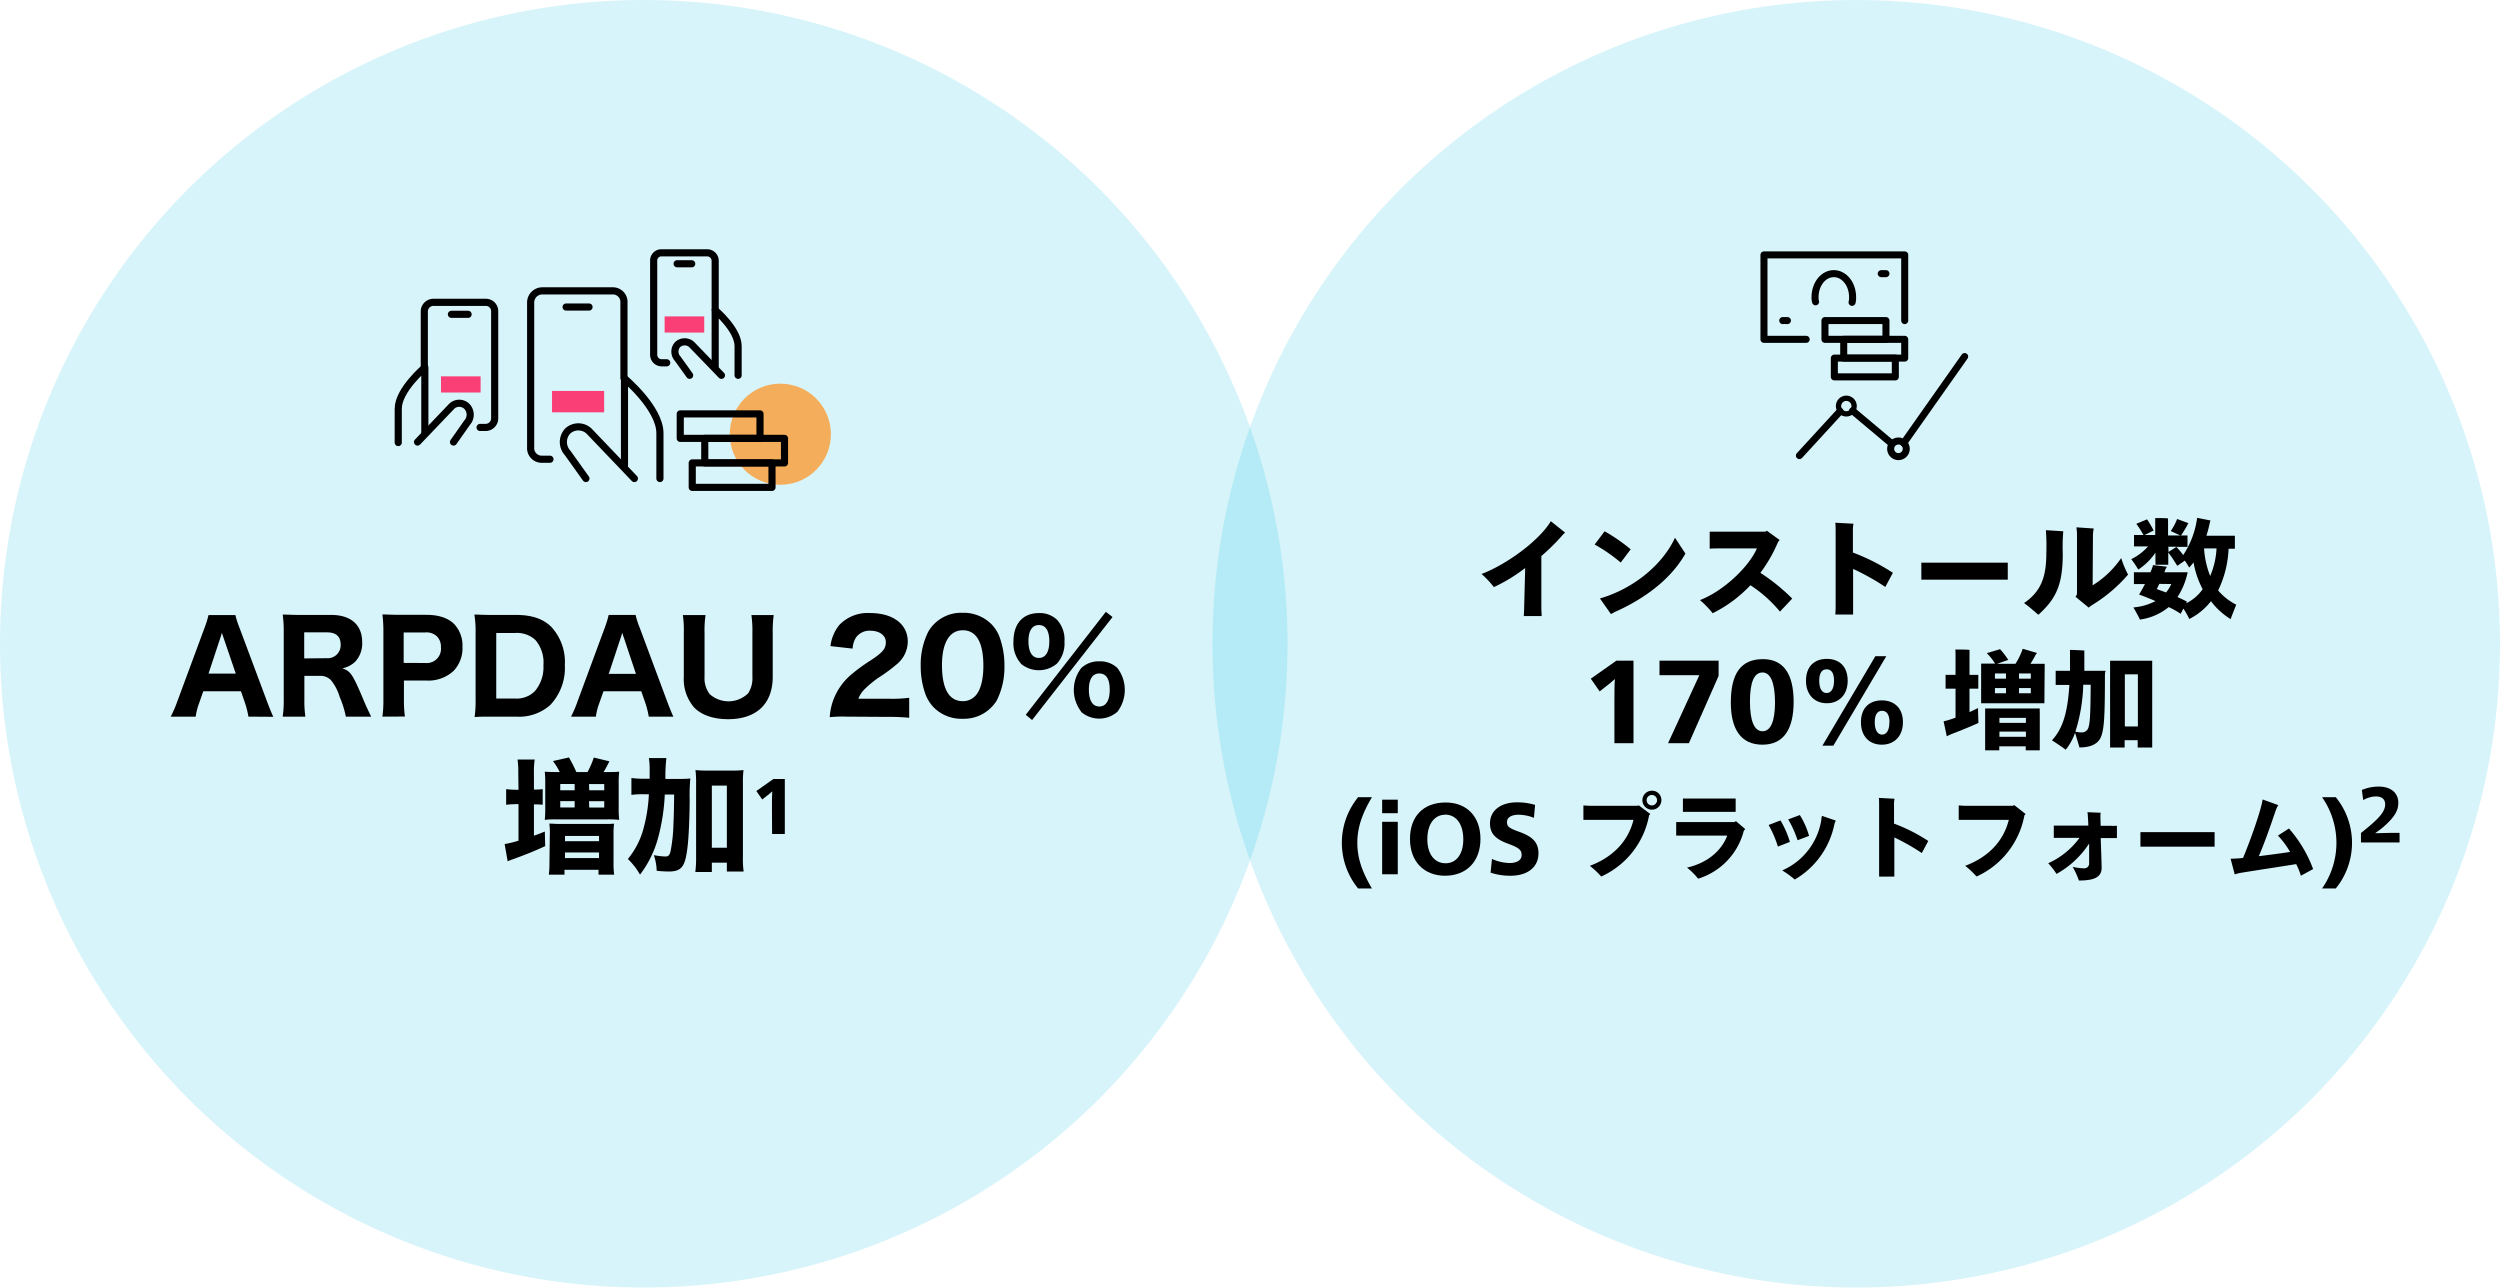 <?xml version="1.0" encoding="UTF-8"?> <svg xmlns="http://www.w3.org/2000/svg" viewBox="0 0 479.6 247"><defs><style>.cls-1{fill:#00b5de;isolation:isolate;opacity:0.16;}.cls-2{fill:#f4ae5b;}.cls-3,.cls-6,.cls-7{fill:none;stroke:#000;stroke-linecap:round;stroke-linejoin:round;}.cls-3{stroke-width:1.37px;}.cls-4{opacity:0.93;}.cls-5{fill:#fc326c;}.cls-6{stroke-width:1.35px;}.cls-7{stroke-width:1.02px;}</style></defs><g id="Layer_2" data-name="Layer 2"><g id="Layer_1-2" data-name="Layer 1"><circle class="cls-1" cx="123.5" cy="123.5" r="123.5"></circle><circle class="cls-1" cx="356.1" cy="123.5" r="123.5"></circle><circle class="cls-2" cx="149.7" cy="83.3" r="9.7"></circle><path class="cls-3" d="M105.5,88.1H104a2.13,2.13,0,0,1-2.2-2.3V58.1a2.24,2.24,0,0,1,2.2-2.3h13.5a2.13,2.13,0,0,1,2.2,2.3V72.5"></path><line class="cls-3" x1="108.6" y1="58.9" x2="113" y2="58.9"></line><path class="cls-3" d="M119.8,89.3V72.6s6.8,5.7,6.8,10.5v8.7"></path><path class="cls-3" d="M112.4,91.8l-3.5-4.9a3.09,3.09,0,0,1,0-4.2h0a3,3,0,0,1,4.1,0h0l8.7,9.1"></path><path class="cls-3" d="M92.1,82h1.1a1.75,1.75,0,0,0,1.7-1.7V59.7A1.69,1.69,0,0,0,93.2,58H83.1a1.75,1.75,0,0,0-1.7,1.7V70.5"></path><line class="cls-3" x1="89.8" y1="60.3" x2="86.6" y2="60.3"></line><path class="cls-3" d="M81.5,83V70.5s-5.1,4.3-5.1,7.9v6.5"></path><path class="cls-3" d="M87,84.8l2.6-3.7a2.3,2.3,0,0,0,0-3.1h0a2.08,2.08,0,0,0-3,0h0l-6.5,6.8"></path><path class="cls-3" d="M127.9,69.6h-1a1.54,1.54,0,0,1-1.5-1.5V50a1.47,1.47,0,0,1,1.5-1.5h8.8a1.54,1.54,0,0,1,1.5,1.5v9.4"></path><line class="cls-3" x1="129.9" y1="50.6" x2="132.7" y2="50.6"></line><path class="cls-3" d="M137.2,70.4V59.5s4.4,3.7,4.4,6.9V72"></path><path class="cls-3" d="M132.3,72,130,68.8a2,2,0,0,1,0-2.7h0a2,2,0,0,1,2.7,0h0l5.7,5.9"></path><g class="cls-4"><rect class="cls-5" x="105.9" y="75" width="10" height="4.1"></rect></g><g class="cls-4"><rect class="cls-5" x="84.6" y="72.2" width="7.6" height="3.1"></rect></g><g class="cls-4"><rect class="cls-5" x="127.5" y="60.7" width="7.6" height="3.1"></rect></g><rect class="cls-3" x="135.2" y="84.1" width="15.3" height="4.7"></rect><rect class="cls-3" x="132.8" y="88.8" width="15.3" height="4.7"></rect><rect class="cls-3" x="130.5" y="79.4" width="15.3" height="4.7"></rect><line class="cls-6" x1="365.2" y1="85" x2="376.9" y2="68.4"></line><line class="cls-6" x1="355.4" y1="78.8" x2="362.9" y2="85.1"></line><line class="cls-6" x1="345.2" y1="87.4" x2="353" y2="78.9"></line><circle class="cls-7" cx="354.2" cy="77.9" r="1.5"></circle><circle class="cls-6" cx="364.2" cy="86.1" r="1.5"></circle><polyline class="cls-6" points="346.5 65.1 338.4 65.1 338.4 48.9 365.4 48.9 365.4 61.5"></polyline><path class="cls-6" d="M348.3,57.9a2.77,2.77,0,0,1-.1-.9c0-2.5,1.6-4.5,3.6-4.5s3.6,2,3.6,4.5a3.4,3.4,0,0,1-.1,1"></path><line class="cls-6" x1="360.9" y1="52.5" x2="361.8" y2="52.5"></line><line class="cls-6" x1="342" y1="61.5" x2="342.9" y2="61.5"></line><rect class="cls-6" x="353.7" y="65.1" width="11.7" height="3.6"></rect><rect class="cls-6" x="351.9" y="68.7" width="11.7" height="3.6"></rect><rect class="cls-6" x="350.1" y="61.5" width="11.7" height="3.6"></rect><path d="M47.66,137.48a17.43,17.43,0,0,0-.63-2.54l-.81-2.33H39l-.82,2.33a12.22,12.22,0,0,0-.64,2.54H32.75A22,22,0,0,0,34,134.6l5.23-14.13A19.88,19.88,0,0,0,40,118h5.16a16.7,16.7,0,0,0,.81,2.5l5.28,14.13c.46,1.23.89,2.28,1.18,2.88Zm-4.73-15c-.07-.21-.17-.45-.36-1.1-.14.5-.17.62-.34,1.1L40,129.23h5.23Z"></path><path d="M66.35,137.48a18.93,18.93,0,0,0-1.2-3.81,9.09,9.09,0,0,0-1.63-3.15,2.71,2.71,0,0,0-2.13-.86h-3v4.44a22.44,22.44,0,0,0,.19,3.38H54.23a20.36,20.36,0,0,0,.2-3.36V121.21a22.47,22.47,0,0,0-.2-3.31c1,0,1.85.07,3.32.07h6c3.77,0,5.93,1.92,5.93,5.21a5.11,5.11,0,0,1-1.32,3.74,5,5,0,0,1-2.5,1.3c1.54.48,2,1.1,4,5.88.51,1.22.77,1.77,1.54,3.38Zm-3.69-11.21a2.49,2.49,0,0,0,2.69-2.61c0-1.56-.89-2.35-2.62-2.35H58.36v5Z"></path><path d="M73.36,137.48a22.46,22.46,0,0,0,.19-3.31v-13a25.09,25.09,0,0,0-.19-3.29c1.08,0,1.87.07,3.29.07h5.11c2.43,0,4.2.6,5.4,1.8a6,6,0,0,1,1.56,4.32,6.32,6.32,0,0,1-1.7,4.63,7.13,7.13,0,0,1-5.33,1.85h-4.2v3.55a23,23,0,0,0,.19,3.36Zm8.23-10.29a2.74,2.74,0,0,0,3-3,2.84,2.84,0,0,0-.72-2.06,2.92,2.92,0,0,0-2.33-.8h-4.1v5.84Z"></path><path d="M91.24,121.21A18.52,18.52,0,0,0,91,117.9c1,0,1.57.07,3.29.07H99c3,0,5.14.72,6.7,2.23a9.89,9.89,0,0,1,2.66,7.35,10.37,10.37,0,0,1-2.8,7.7A9,9,0,0,1,99,137.48H94.31c-1.63,0-2.28,0-3.26.08a21.66,21.66,0,0,0,.19-3.32ZM98.71,134a4.93,4.93,0,0,0,3.88-1.39,7.06,7.06,0,0,0,1.66-5,6.6,6.6,0,0,0-1.54-4.83,5.17,5.17,0,0,0-4-1.34H95.2V134Z"></path><path d="M124.46,137.48a17.43,17.43,0,0,0-.63-2.54l-.81-2.33h-7.25l-.82,2.33a12.22,12.22,0,0,0-.64,2.54h-4.76a22,22,0,0,0,1.23-2.88L116,120.47a19.88,19.88,0,0,0,.77-2.5h5.16a16.7,16.7,0,0,0,.81,2.5L128,134.6c.46,1.23.89,2.28,1.18,2.88Zm-4.73-15c-.07-.21-.17-.45-.36-1.1-.14.5-.17.62-.34,1.1l-2.25,6.8H122Z"></path><path d="M148.43,118a22.23,22.23,0,0,0-.19,3.43v8.4c0,5.19-3.12,8.14-8.57,8.14-2.85,0-5.18-.82-6.55-2.3a8.34,8.34,0,0,1-1.94-5.86v-8.35A20.62,20.62,0,0,0,131,118h4.35a21,21,0,0,0-.19,3.46v8.35a5,5,0,0,0,1,3.36,5.4,5.4,0,0,0,7.37-.17,5.28,5.28,0,0,0,.81-3.19v-8.35a21.83,21.83,0,0,0-.19-3.46Z"></path><path d="M162.52,137.48a26.16,26.16,0,0,0-3.34.1,11.3,11.3,0,0,1,.58-3,11.78,11.78,0,0,1,3.34-5,33.09,33.09,0,0,1,4.1-3c2.21-1.49,2.74-2.16,2.74-3.41S168.74,121,167,121a3.17,3.17,0,0,0-2.78,1.29,4.36,4.36,0,0,0-.65,2.14l-4.25-.48a7.85,7.85,0,0,1,1.7-4.06,7.51,7.51,0,0,1,5.91-2.28c4.41,0,7.22,2.14,7.22,5.5a5.73,5.73,0,0,1-2.11,4.32,31.41,31.41,0,0,1-3.6,2.64,20.49,20.49,0,0,0-2.64,2.21,5.15,5.15,0,0,0-1.13,1.77h6.07a24.64,24.64,0,0,0,3.68-.19v3.84a37.1,37.1,0,0,0-3.87-.17Z"></path><path d="M179.22,135.8a7.32,7.32,0,0,1-1.65-2.54,15.69,15.69,0,0,1-.94-5.5,14,14,0,0,1,1.49-6.65,7.29,7.29,0,0,1,6.55-3.55,7.51,7.51,0,0,1,5.43,2.09,6.92,6.92,0,0,1,1.65,2.54,15.76,15.76,0,0,1,.94,5.52,14.27,14.27,0,0,1-1.46,6.65,7.4,7.4,0,0,1-6.58,3.53A7.48,7.48,0,0,1,179.22,135.8Zm1.49-8.21c0,4.57,1.35,6.92,4,6.92a3.22,3.22,0,0,0,2.38-1c1-1,1.56-3.1,1.56-5.74,0-4.54-1.34-6.86-3.94-6.86S180.71,123.39,180.71,127.59Z"></path><path d="M195.83,127.26a5.79,5.79,0,0,1-1.41-4.18c0-3.45,1.82-5.47,4.92-5.47a4.77,4.77,0,0,1,3.45,1.3,5.64,5.64,0,0,1,1.42,4.17,5.82,5.82,0,0,1-1.42,4.2,5.37,5.37,0,0,1-7,0Zm16.32-9.89,1.28,1L198,138.13l-1.22-1ZM197.3,123c0,2.09.72,3.22,2,3.22s2-1.13,2-3.19-.72-3.12-2-3.12S197.3,121,197.3,123Zm10.13,13.54a6.85,6.85,0,0,1,0-8.38,4.85,4.85,0,0,1,3.48-1.29,4.77,4.77,0,0,1,3.46,1.29,6.93,6.93,0,0,1,0,8.38,5.31,5.31,0,0,1-7,0Zm1.46-4.25c0,2.11.72,3.24,2,3.24s2-1.13,2-3.21-.69-3.12-2-3.12S208.89,130.31,208.89,132.32Z"></path><path d="M99.43,148.4a19.06,19.06,0,0,0-.14-2.69h3.29a15.39,15.39,0,0,0-.15,2.69v3.07h.12a9.39,9.39,0,0,0,1.56-.09v3c-.55-.05-1-.07-1.51-.07h-.17v6c.8-.26,1.11-.39,2.09-.79l.07,2.8c-2.16,1-3.84,1.66-6,2.45-.44.15-.8.29-1.2.46l-.58-3.31a17.65,17.65,0,0,0,2.66-.65v-7h-.5a16,16,0,0,0-1.87.12v-3a16.09,16.09,0,0,0,1.89.12h.48Zm7.95-.29a12.57,12.57,0,0,0-1.3-2.11l3.07-.69a30.45,30.45,0,0,1,1.42,2.8h2.14a16.05,16.05,0,0,0,1.2-2.78l3,.72c-.5,1-.79,1.51-1.12,2.06h.69c.89,0,1.61,0,2.31-.07a17.87,17.87,0,0,0-.1,2.3v4.59a18.45,18.45,0,0,0,.1,2.35,20.17,20.17,0,0,0-2.31-.09h-9.77a17.09,17.09,0,0,0-2.2.09,20.31,20.31,0,0,0,.09-2.3v-4.66a21.15,21.15,0,0,0-.09-2.28c.69.05,1.32.07,2.18.07ZM105.48,160a13.56,13.56,0,0,0-.09-2c.57,0,1.22.07,2.2.07h8c1,0,1.7,0,2.21-.07a16.42,16.42,0,0,0-.1,2.11v5.21a17,17,0,0,0,.12,2.47h-3v-.93h-6.53v.93h-3a19.69,19.69,0,0,0,.12-2.47Zm2-8.4h2.76v-1.2h-2.76Zm0,3.31h2.76v-1.22h-2.76Zm.91,6.46h6.53v-1h-6.53Zm0,3.24h6.53v-1.08h-6.53Zm4.65-13h2.88v-1.2H113Zm0,3.31h2.88v-1.22H113Z"></path><path d="M129.67,149.43c1.25,0,2,0,2.76-.09a37.23,37.23,0,0,0-.12,4.29c-.07,5.45-.28,8.84-.74,10.88s-1.27,2.68-3.26,2.68a23.23,23.23,0,0,1-2.33-.14,10,10,0,0,0-.55-3,13.87,13.87,0,0,0,2.18.26c.58,0,.77-.17,1-.86a30.46,30.46,0,0,0,.58-5.28c.09-2.12.09-2.21.14-5.74h-1.8a38.16,38.16,0,0,1-1.32,8.45,20.4,20.4,0,0,1-3.43,6.91,13,13,0,0,0-2.33-3,15.32,15.32,0,0,0,2.88-5.42,30.11,30.11,0,0,0,1.15-7h-1a15.59,15.59,0,0,0-2.35.12v-3.24a17.22,17.22,0,0,0,2.64.14h.86c0-.64,0-.64,0-1.77a13,13,0,0,0-.15-2.19h3.36a30.41,30.41,0,0,0-.19,4Zm6.89,17.86h-3.17a21,21,0,0,0,.15-2.78V150.25a19.92,19.92,0,0,0-.12-2.52,20.08,20.08,0,0,0,2.21.1h4.77a18.59,18.59,0,0,0,2.23-.1,20.35,20.35,0,0,0-.11,2.52v14.14a18,18,0,0,0,.14,2.8h-3.22v-1.7h-2.88Zm0-4.66h2.88V150.71h-2.88Z"></path><path d="M148.09,154.72c0-.89,0-2.35.06-2.9h0c-.25.24-.83.7-1.37,1.12l-.55.44-1.13-1.63,3.27-2.31h2.19V160h-2.44Z"></path><path d="M300.25,102.17a6,6,0,0,0-.69.71,42.33,42.33,0,0,1-3.87,3.8v9.68c0,.59.05,1.47.07,1.83h-3.43c0-.34.07-1.2.07-1.85l.19-7.37a31.76,31.76,0,0,1-6,3.66,18.27,18.27,0,0,0-2.37-2.52c4.66-1.75,11-6.3,13.29-10.12Z"></path><path d="M305.92,104.46l1.91-2.54a33.71,33.71,0,0,1,5,3.46l-1.91,2.54A31.18,31.18,0,0,0,305.92,104.46Zm17.41,1.74c-3,5.29-8.36,8.86-13.33,11.11-.42.19-.72.38-.95.5l-2.12-3c6.38-1.85,12-6.42,14.4-11.65Z"></path><path d="M343.82,114.83l-2.35,2.5a25.31,25.31,0,0,0-5.67-5.06,25.26,25.26,0,0,1-7.24,5.37,18.19,18.19,0,0,0-2.44-2.52c4.58-1.76,9.43-6.44,10.92-9.91h-7.37c-.46,0-1.21,0-1.68.05V102c.47,0,1.2,0,1.68,0h9l.27-.19,2.48,1.8-.31.34a27.75,27.75,0,0,1-3.4,5.94A37.31,37.31,0,0,1,343.82,114.83Z"></path><path d="M355.5,109.14v7.29c0,.48,0,1.17,0,1.46h-3.4c0-.27.05-.94.05-1.46V101.92c0-.63,0-1.2-.07-1.64l3.49.19a7.09,7.09,0,0,0-.11,1.38V106a38.84,38.84,0,0,1,7.67,3.89l-1.45,2.71A45.73,45.73,0,0,0,355.5,109.14Z"></path><path d="M385.17,111.2s-1,0-1.72,0H370.31c-.74,0-1.68,0-1.72,0v-3.26s.94,0,1.72,0h13.14c.8,0,1.68,0,1.72,0Z"></path><path d="M392.48,101.71l3.34.21a35.18,35.18,0,0,0-.1,4.3c0,6.2-1.41,8.74-4.68,11.72-.82-.7-1.75-1.54-2.75-2.25,3.25-2.2,4.28-5,4.28-9.57A40.83,40.83,0,0,0,392.48,101.71Zm15.77,8.52a29,29,0,0,1-6.93,5.86,3.84,3.84,0,0,0-.61.48l-2.56-2.1a.94.94,0,0,0,.3-.59V102.82a10.6,10.6,0,0,0-.11-1.66l3.32.23a7.35,7.35,0,0,0-.15,1.66l-.06,9.24a18.3,18.3,0,0,0,5.48-5.23A18.05,18.05,0,0,0,408.25,110.23Z"></path><path d="M429,116c-.33.84-.88,2.19-1.07,2.77a13.53,13.53,0,0,1-3.78-3.44,12.16,12.16,0,0,1-4.16,3.42,14.41,14.41,0,0,0-1.13-2l-.52,1a16.81,16.81,0,0,0-2.29-1.29,11.06,11.06,0,0,1-5.53,2.4c-.21-.49-.83-1.62-1.25-2.33a11.23,11.23,0,0,0,4.24-1.22c-1.26-.55-2.46-1-3.15-1.26.31-.5.73-1.24,1.13-2h-.8c-.52,0-.92,0-1.32,0v-2.27c.4,0,.8,0,1.32,0h1.85a9.24,9.24,0,0,0,.5-1.37c.78.09,2,.23,2.67.32a4.08,4.08,0,0,0-.29.5c-.07.17-.13.36-.21.55h4.47a13.77,13.77,0,0,1-1.95,4.76c.71.32,1.34.61,1.82.89a2.29,2.29,0,0,1-.16.31,8.36,8.36,0,0,0,3.17-2.71,17.13,17.13,0,0,1-1.75-5.14,13.31,13.31,0,0,1-.84,1,12.28,12.28,0,0,0-.84-1.34l-1.44,1c-.47-.75-1-1.63-1.73-2.56l0,1.66c0,.25,0,.48,0,.69h-2.46a3.77,3.77,0,0,0,0-.69l0-1.62a12,12,0,0,1-3.29,3.24,20.67,20.67,0,0,0-1.35-2,10.29,10.29,0,0,0,3.22-2.45h-1.43c-.49,0-.88,0-1.26,0v-2.19c.38,0,.77,0,1.26,0h2.81V99.94c0-.1,0-.4,0-.56.52,0,2,0,2.46.08a4.44,4.44,0,0,0,0,.5v2.76h2.45c.48,0,.9,0,1.28,0v2.19c-.38,0-.8,0-1.28,0h-.86a16.69,16.69,0,0,1,1.32,1.57,17,17,0,0,0,2.67-7.14l2.58.51a1,1,0,0,0-.12.29,24.52,24.52,0,0,1-.68,2.63h4.46c.37,0,.73,0,1,0v2.5c-.32,0-.68,0-1,0h-.21a20.15,20.15,0,0,1-2,8A10.94,10.94,0,0,0,429,116Zm-17.76-13.27a15.55,15.55,0,0,0-1.41-2.24l2.06-.86a16.56,16.56,0,0,1,1.26,2.16C412.64,102,411.76,102.51,411.26,102.69Zm3,9.28-.48,1c.54.21,1.17.42,1.78.65a7.12,7.12,0,0,0,1-1.62Zm1.76-6.13,1.58-1h-1.62C416,105.17,416,105.51,416,105.84Zm3.68-5.25a23.91,23.91,0,0,1-1.3,2.13c-.45-.19-1.37-.61-1.94-.89a10.81,10.81,0,0,0,1.22-2.31l2.19.82C419.76,100.43,419.7,100.55,419.66,100.59Zm5.56,4.58h-2.41A17.12,17.12,0,0,0,424,110.5,15.33,15.33,0,0,0,425.22,105.17Z"></path><path d="M309.71,134.65c0-1.34,0-3.52.09-4.34h-.05c-.37.36-1.23,1.05-2.05,1.68l-.82.65-1.7-2.44,4.91-3.46h3.28v15.83h-3.66Z"></path><path d="M326,129.53h-7.64v-2.79H329.7v2.92L324,142.57h-4Z"></path><path d="M338.1,142.86c-4.13,0-6.06-3-6.06-8.08,0-5.58,1.93-8.33,6.17-8.33,3.9,0,5.88,2.79,5.88,8.18C344.09,139.8,342.24,142.86,338.1,142.86Zm0-13.85c-1.55,0-2.39,1.8-2.39,5.56s.84,5.71,2.41,5.71,2.4-1.91,2.4-5.6C340.48,130.83,339.64,129,338.06,129Z"></path><path d="M354.46,130.6c0,2.61-1.59,4.31-4,4.31s-4-1.7-4-4.31c0-2.77,1.62-4.2,4-4.2S354.46,127.83,354.46,130.6Zm-5.46,0c0,1.66.63,2.35,1.41,2.35s1.43-.69,1.43-2.35-.61-2.2-1.43-2.2S349,129,349,130.6Zm10.77-4.72h2.1l-10.16,17.17h-2.1ZM357,138.56c0-2.77,1.64-4.2,4-4.2s4.06,1.43,4.06,4.2c0,2.6-1.6,4.3-4.06,4.3S357,141.16,357,138.56Zm5.48,0c0-1.59-.61-2.2-1.43-2.2s-1.4.61-1.4,2.2.61,2.37,1.4,2.37S362.46,140.22,362.46,138.56Z"></path><path d="M379.47,135.83c0,1.07.07,2.56.07,2.86-.91.44-3.62,1.55-5,2.07a11.4,11.4,0,0,0-1.07.49l-.61-2.86c.33-.08.88-.23,1.24-.35s.65-.21,1.05-.36v-5.57h-.91c-.35,0-.67,0-1,0v-2.64c.29,0,.63,0,1,0h.91v-3.93c0-.25,0-.71-.05-.94.57,0,2.17,0,2.73.08,0,.28,0,.63,0,.86v3.93h.69c.36,0,.7,0,1,0v2.64c-.29,0-.63,0-1,0h-.69v4.5C378.51,136.29,379.14,136,379.47,135.83Zm12.73-1.72,0,.8H380.06c0-.21,0-.51,0-.8v-6c0-.29,0-.6,0-.81h2.67a10.81,10.81,0,0,0-1.58-2l2.54-.76a14.31,14.31,0,0,1,1.58,2.06c-.55.19-1.45.48-2.14.74h3.52a12.89,12.89,0,0,0,1.39-2.88l2.73.8a3.28,3.28,0,0,1-.25.35,18.64,18.64,0,0,1-1,1.73h2.73c0,.25,0,.52,0,.81Zm-.89,2.62v6.37l0,.84h-2.69v-.76h-5.08v.76h-2.71c0-.24,0-.55,0-.84v-6.37c0-.29,0-.58,0-.82h10.48A7.22,7.22,0,0,0,391.31,136.73Zm-8.6-7.53v1h2.12v-1Zm2.12,3.8v-1h-2.12v1Zm-1.26,4.72v.95h5.08v-.95Zm5.08,3.63v-1h-5.08v1Zm-1.32-12.15v1h2.26v-1Zm2.26,3.8v-1h-2.26v1Z"></path><path d="M403.81,129.55c0,8-.17,10-.63,11.45-.46,1.59-1.87,2.39-4.26,2.39-.11-.42-.53-1.81-.84-2.81a11.16,11.16,0,0,1-1.79,3.25c-.54-.42-1.82-1.28-2.64-1.81,2-2.16,3-5.14,3.34-10.62h-1.47c-.42,0-.82,0-1.16,0v-2.71c.32,0,.74,0,1.16,0h1.59c0-.77,0-1.57,0-2.43,0-.42,0-1.16,0-1.58.86,0,2.21.09,2.75.11,0,.1,0,.38,0,.59,0,1.17,0,2.29,0,3.31h4.09C403.83,129,403.81,129.36,403.81,129.55Zm-3.11,9.81c.23-.82.34-2.19.38-8h-1.43a32.44,32.44,0,0,1-1.51,9,4.61,4.61,0,0,0,1.07.14A1.34,1.34,0,0,0,400.7,139.36ZM412.88,142l0,1.41h-2.79V142h-2.5v1.41h-2.79c0-.38,0-.92,0-1.41V128.17c0-.51,0-1,0-1.41h8.08c0,.46,0,.9,0,1.41Zm-2.75-2.64v-10h-2.5v10Z"></path><path d="M263.19,170.44h-2.65a13.83,13.83,0,0,1,0-17.5h2.65c-1.91,3.22-2.8,5.87-2.8,8.75S261.28,167.22,263.19,170.44Z"></path><path d="M265.15,153.41h3V156h-3Zm0,4.25h3v10.06h-3Z"></path><path d="M277.21,168c-4,0-6.72-2.7-6.72-7.05s2.56-7,6.84-7c4.09,0,6.68,2.72,6.68,7S281.37,168,277.21,168Zm0-11.7c-2,0-3.39,1.78-3.39,4.68s1.39,4.63,3.5,4.63,3.4-1.8,3.4-4.61C280.7,158,279.31,156.27,277.19,156.27Z"></path><path d="M289.77,168a11.85,11.85,0,0,1-3.82-.59l.27-2.63a8.65,8.65,0,0,0,3.39.78c1.37,0,2.3-.53,2.3-1.53s-.56-1.41-2.54-2.15c-2.3-.83-3.53-1.85-3.53-3.9,0-2.63,2.24-4.06,5.19-4.06a12,12,0,0,1,3.46.49l-.22,2.49a7.87,7.87,0,0,0-2.95-.6c-1.35,0-2.22.51-2.22,1.39s.42,1.2,2.36,1.89c2.51.9,3.68,2,3.68,4.12C295.14,166.34,293.08,168,289.77,168Z"></path><path d="M314.4,154.51l2.19,1.65-.23.26a16.05,16.05,0,0,1-9.18,11.73A16.75,16.75,0,0,0,305,166.1c4.54-1.71,7.37-4.8,8.37-8.82h-8.44c-.36,0-.88,0-1.17,0v-2.76c.29,0,.81.06,1.17.06h9.18Zm4.32-1a1.82,1.82,0,1,1-1.82-1.82A1.78,1.78,0,0,1,318.72,153.55Zm-.83,0a1,1,0,1,0-1,1A1,1,0,0,0,317.89,153.55Z"></path><path d="M334.81,159.06l-.27.29a13,13,0,0,1-8.77,9.22,13.33,13.33,0,0,0-2.14-2.13c4.45-1,6.86-3.76,7.72-6.14h-8.46c-.36,0-1,0-1.33,0v-2.59c.34,0,.93,0,1.33,0h9.81l.33-.18ZM324,155.75c-.38,0-.93,0-1.15,0v-2.56c.2,0,.74,0,1.15,0h8.07c.2,0,.7,0,.9,0v2.56c-.15,0-.51,0-.9,0Z"></path><path d="M339.29,158.27l2.27-.88a17.33,17.33,0,0,1,1.81,4.12l-2.3.9A20.23,20.23,0,0,0,339.29,158.27Zm2.64,8.7a12.73,12.73,0,0,0,7.48-9.74c0-.24.07-.51.1-.72l2.67.91a3.21,3.21,0,0,0-.29.8,15.92,15.92,0,0,1-7.58,10.51A18.72,18.72,0,0,0,341.93,167Zm1.12-9.78,2.23-.83a15,15,0,0,1,1.77,4l-2.2.83A21.09,21.09,0,0,0,343.05,157.19Z"></path><path d="M363.41,160.66v6.25c0,.42,0,1,0,1.26h-2.92c0-.23,0-.81,0-1.26V154.47c0-.54,0-1-.05-1.4l3,.16a5.78,5.78,0,0,0-.09,1.19V158a32.9,32.9,0,0,1,6.57,3.33l-1.24,2.32A40.42,40.42,0,0,0,363.41,160.66Z"></path><path d="M388.59,156.16l-.23.26a16.05,16.05,0,0,1-9.18,11.73A16.75,16.75,0,0,0,377,166.1c4.54-1.71,7.37-4.8,8.37-8.82h-8.44c-.36,0-.88,0-1.17,0v-2.76c.29,0,.81.06,1.17.06h9.18l.33-.11Z"></path><path d="M406.11,158.41v2.36c-.13,0-.74,0-1.21,0H403c.09,2.52.18,5.33.18,5.7,0,1.9-1.6,2.45-4.36,2.45a16.64,16.64,0,0,0-1.2-2.63,9.88,9.88,0,0,0,2.16.29.92.92,0,0,0,1-1c0-.34,0-1.94,0-3.76a17.73,17.73,0,0,1-6.25,5.83,16.58,16.58,0,0,0-1.6-2.05,15,15,0,0,0,6-4.86h-3.74c-.44,0-1.12,0-1.19,0v-2.36c.05,0,.7,0,1.19,0h5.43c0-.59-.05-1.13-.07-1.57s-.05-.73-.09-1l2.54.11a2.71,2.71,0,0,0-.05.79c0,.25,0,.88.05,1.71h2C405.39,158.45,406,158.43,406.11,158.41Z"></path><path d="M424.85,162.43s-.83,0-1.48,0H412.1c-.63,0-1.44,0-1.48,0v-2.79s.81,0,1.48,0h11.27c.68,0,1.44,0,1.48,0Z"></path><path d="M441.4,168a13.28,13.28,0,0,0-.9-2.23c-2.62.43-8,1.24-10.53,1.66a7.17,7.17,0,0,0-1.26.32l-.79-3,1.38-.07,1-.09c1.36-3.19,3.51-9.27,3.76-11.22l3,1.08a5.62,5.62,0,0,0-.5,1.07c-.92,2.7-2,5.87-3.23,8.73,2.18-.27,4.49-.58,6-.81A16.11,16.11,0,0,0,437,160.3l2.11-1.36a24.71,24.71,0,0,1,4.64,7.78Z"></path><path d="M448.1,170.44h-2.63a15.3,15.3,0,0,0,0-17.5h2.63a13.86,13.86,0,0,1,0,17.5Z"></path><path d="M452.92,159.81c3.31-2.63,4.65-4,4.65-5.51,0-1.09-.78-1.51-1.78-1.51a5,5,0,0,0-2.43.7l-.26-1.94a8.21,8.21,0,0,1,3.27-.65c1.95,0,3.72.94,3.72,3.12,0,1.34-.57,2.53-2.45,4.25a15.66,15.66,0,0,1-2,1.57v0c1,0,2.15-.06,3.12-.06h1.57v1.84h-7.4Z"></path></g></g></svg> 